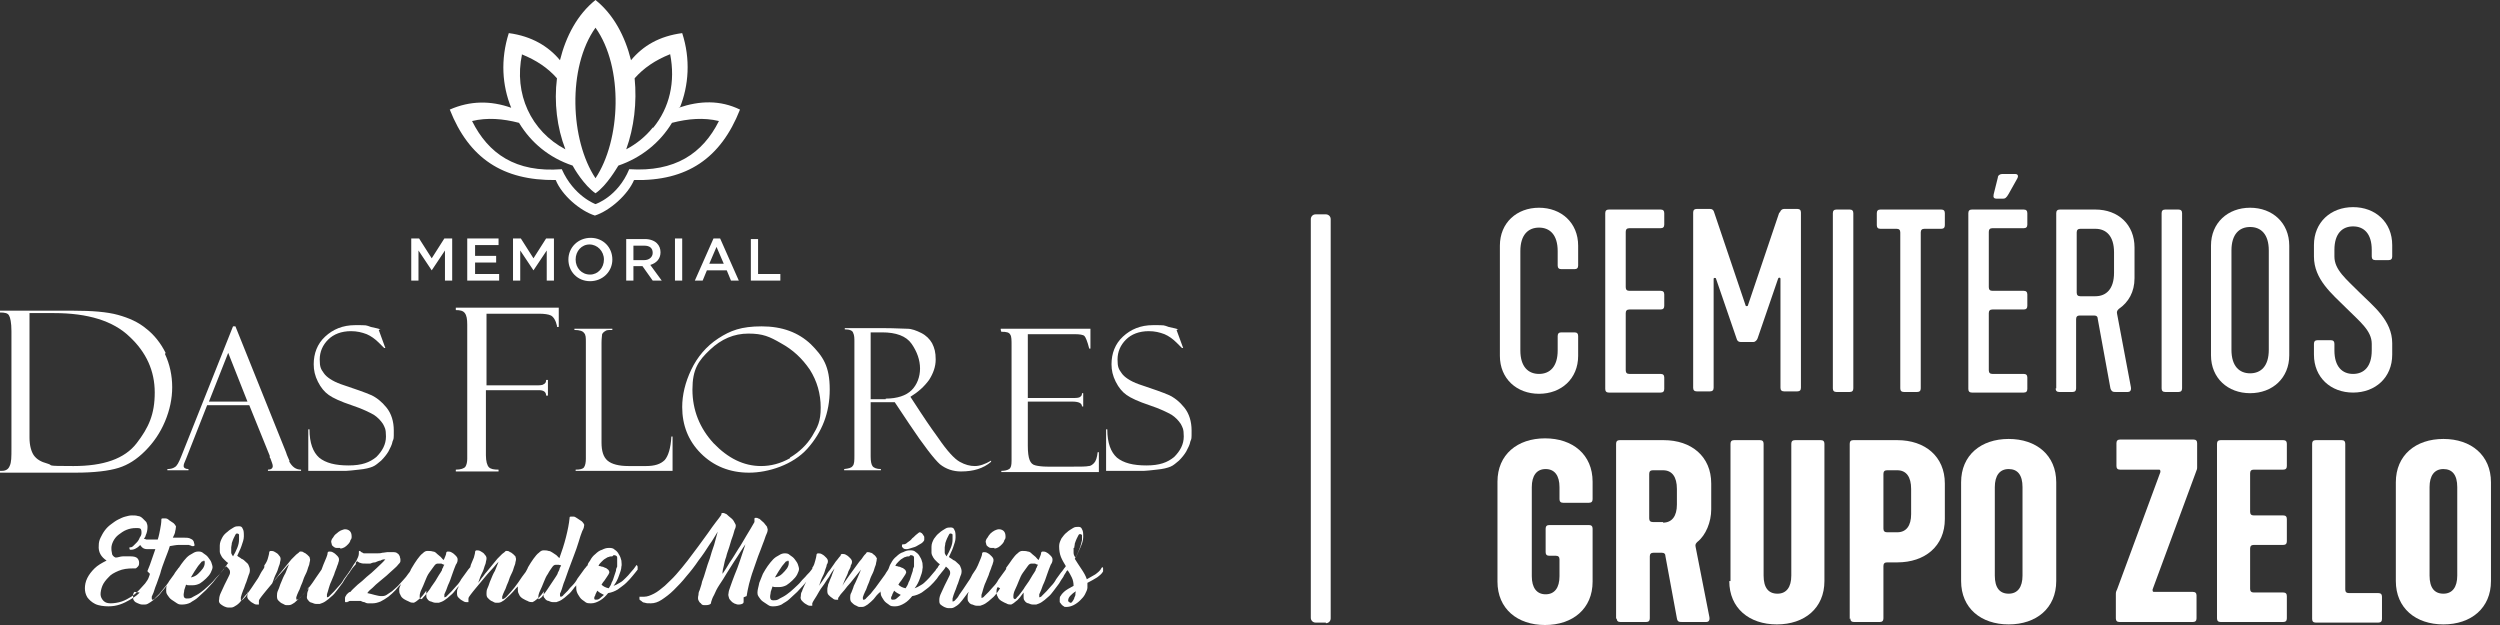 <svg xmlns="http://www.w3.org/2000/svg" width="192" height="48" viewBox="0 0 192 48" fill="none"><rect x="0" y="0" width="192" height="48" fill="#333333" stroke="none"/><path d="M101.827 47.815H101.04C100.855 47.815 100.67 47.676 100.67 47.445V16.832C100.67 16.647 100.809 16.462 101.04 16.462H101.827C102.012 16.462 102.197 16.601 102.197 16.832V47.491C102.197 47.676 102.058 47.861 101.827 47.861" fill="white"></path><path d="M115.006 44.67V36.994C115.006 34.913 116.532 33.665 118.659 33.665C120.786 33.665 122.312 34.913 122.312 36.994V38.335C122.312 38.52 122.22 38.613 122.035 38.613H120.046C119.861 38.613 119.769 38.52 119.769 38.335V37.41C119.769 36.532 119.399 36.023 118.705 36.023C118.012 36.023 117.642 36.532 117.642 37.41V44.254C117.642 45.133 118.012 45.642 118.705 45.642C119.399 45.642 119.769 45.133 119.769 44.254V42.959C119.769 42.775 119.676 42.682 119.491 42.682H118.983C118.798 42.682 118.705 42.59 118.705 42.405V40.601C118.705 40.416 118.798 40.324 118.983 40.324H122.035C122.22 40.324 122.312 40.416 122.312 40.601V44.67C122.312 46.751 120.786 48 118.659 48C116.532 48 115.006 46.751 115.006 44.67Z" fill="white"></path><path d="M124.116 47.538V34.081C124.116 33.896 124.208 33.803 124.393 33.803H127.769C129.896 33.803 131.422 35.052 131.422 37.133V39.121C131.422 40.093 131.006 41.11 130.358 41.618C130.266 41.711 130.173 41.803 130.22 41.988L131.283 47.399C131.329 47.676 131.191 47.769 131.052 47.769H129.202C128.971 47.769 128.832 47.769 128.786 47.491L127.907 42.728C127.907 42.543 127.815 42.451 127.63 42.451H126.983C126.798 42.451 126.705 42.543 126.705 42.728V47.491C126.705 47.676 126.613 47.769 126.428 47.769H124.439C124.254 47.769 124.162 47.676 124.162 47.491M127.722 40.139C128.416 40.139 128.786 39.63 128.786 38.751V37.549C128.786 36.624 128.416 36.116 127.722 36.116H126.936C126.751 36.116 126.659 36.208 126.659 36.393V39.815C126.659 40 126.751 40.093 126.936 40.093H127.722V40.139Z" fill="white"></path><path d="M132.902 44.624V34.081C132.902 33.896 132.994 33.803 133.179 33.803H135.168C135.353 33.803 135.445 33.896 135.445 34.081V44.208C135.445 45.133 135.815 45.595 136.509 45.595C137.202 45.595 137.572 45.087 137.572 44.208V34.081C137.572 33.896 137.665 33.803 137.85 33.803H139.838C140.023 33.803 140.116 33.896 140.116 34.081V44.624C140.116 46.705 138.59 47.954 136.462 47.954C134.335 47.954 132.809 46.705 132.809 44.624" fill="white"></path><path d="M142.058 47.538V34.081C142.058 33.896 142.15 33.803 142.335 33.803H145.711C147.838 33.803 149.364 35.052 149.364 37.133V39.861C149.364 41.942 147.838 43.191 145.711 43.191H144.925C144.74 43.191 144.647 43.283 144.647 43.468V47.491C144.647 47.676 144.555 47.769 144.37 47.769H142.381C142.197 47.769 142.104 47.676 142.104 47.491M145.711 40.879C146.405 40.879 146.775 40.37 146.775 39.491V37.549C146.775 36.624 146.405 36.116 145.711 36.116H144.925C144.74 36.116 144.647 36.208 144.647 36.393V40.601C144.647 40.786 144.74 40.879 144.925 40.879H145.711Z" fill="white"></path><path d="M150.613 44.624V37.041C150.613 34.959 152.139 33.711 154.266 33.711C156.393 33.711 157.919 34.959 157.919 37.041V44.624C157.919 46.705 156.393 47.954 154.266 47.954C152.139 47.954 150.613 46.705 150.613 44.624ZM155.329 44.208V37.41C155.329 36.486 154.96 36.023 154.266 36.023C153.572 36.023 153.202 36.532 153.202 37.41V44.208C153.202 45.133 153.572 45.595 154.266 45.595C154.96 45.595 155.329 45.087 155.329 44.208Z" fill="white"></path><path d="M162.497 47.538V45.688C162.497 45.503 162.497 45.457 162.59 45.272L165.919 36.254C165.919 36.162 165.919 36.069 165.827 36.069H162.821C162.636 36.069 162.543 35.977 162.543 35.792V34.035C162.543 33.85 162.636 33.757 162.821 33.757H168.462C168.647 33.757 168.74 33.85 168.74 34.035V35.838C168.74 36.023 168.74 36.023 168.647 36.254L165.318 45.272C165.318 45.364 165.318 45.457 165.41 45.457H168.416C168.601 45.457 168.694 45.549 168.694 45.734V47.491C168.694 47.676 168.601 47.769 168.416 47.769H162.775C162.59 47.769 162.497 47.676 162.497 47.491" fill="white"></path><path d="M170.266 47.538V34.081C170.266 33.896 170.358 33.803 170.543 33.803H175.353C175.538 33.803 175.63 33.896 175.63 34.081V35.792C175.63 35.977 175.538 36.069 175.353 36.069H173.087C172.902 36.069 172.809 36.162 172.809 36.347V39.306C172.809 39.491 172.902 39.584 173.087 39.584H175.353C175.538 39.584 175.63 39.676 175.63 39.861V41.572C175.63 41.757 175.538 41.85 175.353 41.85H173.087C172.902 41.85 172.809 41.942 172.809 42.127V45.225C172.809 45.41 172.902 45.503 173.087 45.503H175.353C175.538 45.503 175.63 45.595 175.63 45.78V47.491C175.63 47.676 175.538 47.769 175.353 47.769H170.543C170.358 47.769 170.266 47.676 170.266 47.491" fill="white"></path><path d="M177.572 34.081C177.572 33.896 177.665 33.803 177.85 33.803H179.838C180.023 33.803 180.116 33.896 180.116 34.081V45.272C180.116 45.457 180.208 45.549 180.393 45.549H182.659C182.844 45.549 182.936 45.642 182.936 45.827V47.538C182.936 47.722 182.844 47.815 182.659 47.815H177.85C177.665 47.815 177.572 47.722 177.572 47.538V34.081Z" fill="white"></path><path d="M184 44.624V37.041C184 34.959 185.526 33.711 187.653 33.711C189.78 33.711 191.306 34.959 191.306 37.041V44.624C191.306 46.705 189.78 47.954 187.653 47.954C185.526 47.954 184 46.705 184 44.624ZM188.717 44.208V37.41C188.717 36.486 188.347 36.023 187.653 36.023C186.96 36.023 186.59 36.532 186.59 37.41V44.208C186.59 45.133 186.96 45.595 187.653 45.595C188.347 45.595 188.717 45.087 188.717 44.208Z" fill="white"></path><path d="M115.191 27.283V18.867C115.191 17.11 116.486 15.954 118.197 15.954C119.908 15.954 121.202 17.11 121.202 18.867V20.393C121.202 20.578 121.11 20.671 120.925 20.671H119.908C119.723 20.671 119.63 20.578 119.63 20.393V19.283C119.63 18.035 119.029 17.48 118.197 17.48C117.364 17.48 116.763 18.035 116.763 19.283V26.913C116.763 28.162 117.364 28.717 118.197 28.717C119.029 28.717 119.63 28.162 119.63 26.913V25.803C119.63 25.619 119.723 25.526 119.908 25.526H120.925C121.11 25.526 121.202 25.619 121.202 25.803V27.329C121.202 29.087 119.908 30.243 118.197 30.243C116.486 30.243 115.191 29.087 115.191 27.329" fill="white"></path><path d="M123.283 29.827V16.37C123.283 16.185 123.376 16.093 123.561 16.093H127.538C127.723 16.093 127.815 16.185 127.815 16.37V17.249C127.815 17.433 127.723 17.526 127.538 17.526H125.133C124.948 17.526 124.856 17.619 124.856 17.803V22.058C124.856 22.243 124.948 22.335 125.133 22.335H127.538C127.723 22.335 127.815 22.428 127.815 22.613V23.491C127.815 23.676 127.723 23.769 127.538 23.769H125.133C124.948 23.769 124.856 23.861 124.856 24.046V28.439C124.856 28.624 124.948 28.717 125.133 28.717H127.538C127.723 28.717 127.815 28.809 127.815 28.994V29.873C127.815 30.058 127.723 30.15 127.538 30.15H123.561C123.376 30.15 123.283 30.058 123.283 29.873" fill="white"></path><path d="M136.694 16.324C136.74 16.139 136.879 16.046 137.017 16.046H138.035C138.22 16.046 138.312 16.139 138.312 16.324V29.78C138.312 29.965 138.22 30.058 138.035 30.058H137.017C136.832 30.058 136.74 29.965 136.74 29.78V21.41C136.74 21.318 136.601 21.272 136.555 21.41L134.983 25.988C134.936 26.127 134.798 26.266 134.659 26.266H133.688C133.503 26.266 133.41 26.173 133.364 25.988L131.792 21.41C131.792 21.318 131.607 21.318 131.607 21.41V29.78C131.607 29.965 131.514 30.058 131.329 30.058H130.312C130.127 30.058 130.035 29.965 130.035 29.78V16.324C130.035 16.139 130.127 16.046 130.312 16.046H131.329C131.514 16.046 131.607 16.139 131.653 16.324L134.058 23.445C134.058 23.538 134.243 23.538 134.243 23.445L136.647 16.324H136.694Z" fill="white"></path><path d="M140.763 29.827V16.37C140.763 16.185 140.855 16.093 141.04 16.093H142.058C142.243 16.093 142.335 16.185 142.335 16.37V29.827C142.335 30.012 142.243 30.104 142.058 30.104H141.04C140.855 30.104 140.763 30.012 140.763 29.827Z" fill="white"></path><path d="M145.942 29.827V17.85C145.942 17.665 145.85 17.572 145.665 17.572H144.416C144.231 17.572 144.139 17.48 144.139 17.295V16.37C144.139 16.185 144.231 16.093 144.416 16.093H149.087C149.272 16.093 149.364 16.185 149.364 16.37V17.295C149.364 17.48 149.272 17.572 149.087 17.572H147.792C147.607 17.572 147.514 17.665 147.514 17.85V29.827C147.514 30.012 147.422 30.104 147.237 30.104H146.22C146.035 30.104 145.942 30.012 145.942 29.827Z" fill="white"></path><path d="M151.168 29.827V16.37C151.168 16.185 151.26 16.093 151.445 16.093H155.422C155.607 16.093 155.699 16.185 155.699 16.37V17.249C155.699 17.433 155.607 17.526 155.422 17.526H153.017C152.832 17.526 152.74 17.619 152.74 17.803V22.058C152.74 22.243 152.832 22.335 153.017 22.335H155.422C155.607 22.335 155.699 22.428 155.699 22.613V23.491C155.699 23.676 155.607 23.769 155.422 23.769H153.017C152.832 23.769 152.74 23.861 152.74 24.046V28.439C152.74 28.624 152.832 28.717 153.017 28.717H155.422C155.607 28.717 155.699 28.809 155.699 28.994V29.873C155.699 30.058 155.607 30.15 155.422 30.15H151.445C151.26 30.15 151.168 30.058 151.168 29.873M153.11 14.936L153.433 13.642C153.433 13.457 153.618 13.364 153.757 13.364H154.775C154.959 13.364 155.052 13.503 154.913 13.734L154.266 14.89C154.081 15.214 153.988 15.26 153.803 15.26H153.341C153.156 15.26 153.064 15.168 153.11 14.983" fill="white"></path><path d="M157.919 29.827V16.37C157.919 16.185 158.012 16.093 158.196 16.093H160.925C162.682 16.093 163.931 17.249 163.931 19.006V21.364C163.931 22.428 163.468 23.214 162.728 23.723C162.636 23.815 162.543 23.907 162.59 24.093L163.653 29.734C163.699 30.012 163.561 30.104 163.422 30.104H162.497C162.312 30.104 162.173 30.104 162.081 29.827L161.11 24.509C161.11 24.324 161.017 24.231 160.832 24.231H159.723C159.538 24.231 159.445 24.324 159.445 24.509V29.827C159.445 30.012 159.353 30.104 159.168 30.104H158.15C157.965 30.104 157.873 30.012 157.873 29.827M160.925 22.751C161.757 22.751 162.358 22.197 162.358 20.948V19.376C162.358 18.127 161.757 17.572 160.925 17.572H159.769C159.584 17.572 159.491 17.665 159.491 17.85V22.474C159.491 22.659 159.584 22.751 159.769 22.751H160.925Z" fill="white"></path><path d="M166.012 29.827V16.37C166.012 16.185 166.104 16.093 166.289 16.093H167.306C167.491 16.093 167.584 16.185 167.584 16.37V29.827C167.584 30.012 167.491 30.104 167.306 30.104H166.289C166.104 30.104 166.012 30.012 166.012 29.827Z" fill="white"></path><path d="M169.804 27.283V18.867C169.804 17.11 171.098 15.954 172.809 15.954C174.52 15.954 175.815 17.11 175.815 18.867V27.283C175.815 29.041 174.52 30.197 172.809 30.197C171.098 30.197 169.804 29.041 169.804 27.283ZM174.243 26.867V19.237C174.243 17.988 173.642 17.433 172.809 17.433C171.977 17.433 171.376 17.988 171.376 19.237V26.867C171.376 28.116 171.977 28.671 172.809 28.671C173.642 28.671 174.243 28.116 174.243 26.867Z" fill="white"></path><path d="M177.711 27.283V26.405C177.711 26.22 177.803 26.127 177.988 26.127H179.006C179.191 26.127 179.283 26.22 179.283 26.405V26.913C179.283 28.162 179.884 28.717 180.717 28.717C181.549 28.717 182.15 28.162 182.15 26.913V26.405C182.15 25.387 181.225 24.694 180.162 23.63C179.098 22.567 177.711 21.457 177.711 19.699V18.821C177.711 17.064 179.006 15.908 180.717 15.908C182.428 15.908 183.722 17.064 183.722 18.821V19.699C183.722 19.884 183.63 19.977 183.445 19.977H182.428C182.243 19.977 182.15 19.884 182.15 19.699V19.191C182.15 17.942 181.549 17.387 180.717 17.387C179.884 17.387 179.283 17.942 179.283 19.191V19.699C179.283 20.717 180.162 21.41 181.225 22.474C182.243 23.491 183.722 24.601 183.722 26.358V27.237C183.722 28.994 182.428 30.15 180.717 30.15C179.006 30.15 177.711 28.994 177.711 27.237" fill="white"></path><path fill-rule="evenodd" clip-rule="evenodd" d="M57.665 21.549H59.931V21.041H58.22V18.358H57.665V21.595V21.549ZM54.474 20.254L55.029 18.959L55.584 20.254H54.474ZM53.364 21.549H53.965L54.289 20.763H55.815L56.139 21.549H56.74L55.306 18.312H54.798L53.364 21.549ZM51.838 21.549H52.393V18.312H51.838V21.549ZM48.647 18.867H49.48C49.896 18.867 50.127 19.052 50.127 19.422C50.127 19.746 49.85 19.977 49.48 19.977H48.647V18.867ZM48.093 21.549H48.647V20.439H49.341L50.127 21.549H50.821L49.942 20.347C50.405 20.208 50.728 19.884 50.728 19.376C50.728 19.098 50.636 18.867 50.451 18.682C50.266 18.497 49.942 18.358 49.526 18.358H48.093V21.595V21.549ZM45.318 21.087C44.67 21.087 44.208 20.578 44.208 19.931C44.208 19.283 44.67 18.775 45.272 18.775C45.873 18.775 46.382 19.283 46.382 19.931C46.382 20.578 45.919 21.087 45.318 21.087ZM45.318 21.595C46.289 21.595 47.029 20.855 47.029 19.931C47.029 19.006 46.335 18.266 45.364 18.266C44.393 18.266 43.653 19.006 43.653 19.931C43.653 20.855 44.347 21.595 45.318 21.595ZM39.399 21.549H39.954V19.237L40.971 20.763L41.989 19.237V21.549H42.543V18.312H41.942L40.971 19.838L40 18.312H39.399V21.549ZM38.335 21.549V21.041H36.486V20.162H38.104V19.653H36.486V18.821H38.289V18.312H35.884V21.549H38.335ZM31.584 21.549H32.139V19.237L33.156 20.763L34.173 19.237V21.549H34.728V18.312H34.127L33.156 19.838L32.185 18.312H31.584V21.549Z" fill="white"></path><path fill-rule="evenodd" clip-rule="evenodd" d="M17.757 42.081C17.757 42.22 17.757 42.358 17.757 42.451C17.757 42.543 17.85 42.636 17.896 42.728C18.035 42.497 18.127 42.312 18.22 42.081C18.312 41.85 18.358 41.665 18.358 41.434C18.358 41.249 18.358 41.156 18.358 41.064C18.358 41.017 18.266 40.971 18.22 40.971C18.174 40.971 18.127 40.971 18.081 41.064C18.035 41.156 17.988 41.249 17.942 41.341C17.896 41.434 17.85 41.572 17.803 41.711C17.803 41.85 17.757 41.942 17.757 42.035M15.63 43.098C15.584 43.098 15.491 43.098 15.445 43.191C15.353 43.283 15.306 43.376 15.214 43.468C15.121 43.607 15.029 43.746 14.937 43.884C14.844 44.023 14.752 44.208 14.659 44.347C14.89 44.301 15.075 44.208 15.214 44.069C15.353 43.931 15.491 43.792 15.584 43.653C15.676 43.514 15.723 43.376 15.723 43.237C15.723 43.098 15.723 43.052 15.63 43.052V43.098ZM60.486 43.098C60.439 43.098 60.347 43.098 60.301 43.191C60.208 43.283 60.162 43.376 60.069 43.468C59.977 43.607 59.884 43.746 59.792 43.884C59.7 44.023 59.607 44.208 59.514 44.347C59.746 44.301 59.931 44.208 60.069 44.069C60.208 43.931 60.347 43.792 60.439 43.653C60.532 43.514 60.578 43.376 60.578 43.237C60.578 43.098 60.578 43.052 60.486 43.052V43.098ZM57.11 45.873C57.11 45.919 57.11 45.965 57.11 46.058C57.11 46.15 57.11 46.197 57.11 46.197C57.11 46.243 57.11 46.289 57.064 46.335C57.017 46.382 56.879 46.428 56.74 46.428C56.601 46.428 56.601 46.428 56.509 46.382C56.416 46.382 56.324 46.289 56.231 46.243C56.139 46.15 56.046 46.058 56 45.965C55.954 45.827 55.908 45.688 55.954 45.549C55.954 45.457 56 45.272 56.093 45.041C56.185 44.809 56.278 44.486 56.416 44.162C56.555 43.838 56.694 43.468 56.832 43.052C56.971 42.636 57.11 42.22 57.249 41.803C57.156 41.942 57.017 42.127 56.879 42.358C56.74 42.59 56.555 42.867 56.37 43.145C56.185 43.422 56 43.746 55.815 44.023C55.63 44.347 55.445 44.624 55.26 44.902C55.075 45.179 54.937 45.457 54.844 45.688C54.705 45.919 54.659 46.104 54.613 46.243C54.613 46.289 54.613 46.335 54.566 46.382C54.52 46.428 54.382 46.474 54.243 46.474C54.104 46.474 54.15 46.474 54.058 46.474C53.965 46.474 53.873 46.428 53.827 46.335C53.734 46.289 53.688 46.197 53.642 46.104C53.595 46.012 53.595 45.873 53.642 45.688C53.642 45.595 53.642 45.503 53.734 45.318C53.78 45.133 53.873 44.948 53.919 44.67C54.012 44.439 54.104 44.162 54.197 43.838C54.289 43.514 54.382 43.237 54.52 42.867C54.613 42.543 54.705 42.22 54.844 41.85C54.937 41.526 55.029 41.156 55.121 40.832C54.937 41.11 54.752 41.48 54.474 41.85C54.243 42.22 53.965 42.636 53.642 43.052C53.364 43.468 53.041 43.884 52.717 44.254C52.393 44.67 52.069 44.994 51.746 45.318C51.422 45.642 51.098 45.873 50.821 46.058C50.543 46.243 50.266 46.335 49.989 46.335C49.711 46.335 49.665 46.335 49.526 46.289C49.387 46.289 49.295 46.197 49.249 46.15C49.156 46.104 49.11 46.058 49.11 46.012C49.11 45.965 49.11 45.919 49.11 45.873V45.827C49.11 45.827 49.156 45.827 49.202 45.827C49.202 45.827 49.295 45.827 49.341 45.827C49.341 45.827 49.434 45.827 49.48 45.827C49.711 45.827 49.942 45.734 50.22 45.595C50.497 45.457 50.775 45.225 51.052 44.994C51.33 44.717 51.653 44.439 51.931 44.116C52.208 43.792 52.532 43.422 52.809 43.052C53.087 42.682 53.364 42.312 53.642 41.942C53.919 41.572 54.15 41.249 54.382 40.925C54.613 40.601 54.798 40.324 54.983 40.093C55.168 39.861 55.306 39.676 55.399 39.538V39.491C55.399 39.399 55.445 39.399 55.538 39.399C55.584 39.399 55.63 39.399 55.676 39.445C55.769 39.445 55.861 39.538 55.954 39.63C56.046 39.722 56.139 39.769 56.231 39.861C56.324 39.954 56.37 40.046 56.416 40.139C56.462 40.231 56.509 40.278 56.509 40.37C56.509 40.416 56.509 40.509 56.416 40.694C56.37 40.832 56.324 41.064 56.231 41.295C56.139 41.526 56.093 41.757 56 42.035C55.908 42.312 55.815 42.543 55.769 42.775C55.676 43.006 55.63 43.237 55.584 43.468C55.538 43.653 55.491 43.838 55.491 43.931C55.491 43.931 55.491 44.023 55.491 44.069C55.676 43.792 55.861 43.514 56.046 43.191C56.278 42.867 56.462 42.543 56.694 42.173C56.925 41.85 57.11 41.48 57.341 41.11C57.572 40.74 57.757 40.416 57.942 40.093C57.942 40.093 57.942 40 57.942 39.954V39.861C57.942 39.815 57.942 39.769 58.035 39.769C58.127 39.769 58.173 39.769 58.22 39.815C58.312 39.815 58.405 39.907 58.497 40C58.59 40.093 58.682 40.139 58.728 40.231C58.821 40.324 58.867 40.416 58.913 40.462C58.913 40.555 58.96 40.601 58.96 40.647C58.96 40.694 58.96 40.832 58.867 41.017C58.775 41.202 58.728 41.434 58.59 41.757C58.497 42.035 58.358 42.358 58.22 42.728C58.081 43.098 57.989 43.422 57.85 43.792C57.711 44.162 57.618 44.532 57.526 44.855C57.434 45.225 57.387 45.503 57.341 45.78L57.11 45.873ZM47.029 42.728C46.937 42.728 46.844 42.728 46.752 42.775C46.659 42.775 46.566 42.867 46.474 42.913C46.382 42.959 46.289 43.052 46.197 43.145C46.104 43.237 46.012 43.33 45.965 43.468C46.012 43.468 46.104 43.468 46.197 43.514C46.289 43.514 46.382 43.561 46.474 43.607C46.566 43.607 46.613 43.699 46.705 43.746C46.752 43.792 46.798 43.884 46.798 43.931C46.798 43.931 46.798 44.023 46.752 44.069C46.752 44.116 46.659 44.208 46.613 44.301C46.566 44.393 46.474 44.486 46.428 44.578C46.335 44.67 46.289 44.763 46.197 44.902C46.335 45.041 46.52 45.133 46.752 45.179C46.844 45.041 46.937 44.902 46.983 44.717C47.075 44.578 47.121 44.393 47.168 44.254C47.214 44.116 47.26 43.977 47.306 43.838C47.306 43.699 47.353 43.607 47.399 43.514C47.399 43.191 47.399 42.959 47.399 42.821C47.399 42.682 47.26 42.636 47.121 42.636L47.029 42.728ZM45.734 46.058C45.827 46.058 45.965 46.058 46.058 45.965C46.15 45.873 46.289 45.78 46.382 45.688C46.197 45.595 46.012 45.503 45.873 45.364C45.827 45.457 45.78 45.549 45.734 45.642C45.734 45.734 45.642 45.827 45.642 45.873C45.642 45.919 45.642 46.012 45.642 46.012C45.642 46.012 45.688 46.058 45.78 46.058H45.734ZM41.341 46.012C41.341 46.012 41.434 46.012 41.526 45.919C41.618 45.873 41.665 45.78 41.757 45.642C41.85 45.549 41.942 45.41 42.035 45.272C42.127 45.133 42.22 44.994 42.312 44.855C42.405 44.717 42.497 44.578 42.59 44.439C42.682 44.301 42.775 44.162 42.821 44.069C42.821 43.977 42.913 43.884 42.96 43.746C42.96 43.653 43.052 43.514 43.098 43.422C43.052 43.422 42.96 43.376 42.913 43.376C42.821 43.376 42.775 43.376 42.682 43.376C42.59 43.376 42.497 43.422 42.405 43.561C42.312 43.699 42.173 43.884 42.081 44.069C41.942 44.254 41.85 44.486 41.757 44.717C41.665 44.948 41.572 45.179 41.48 45.364C41.387 45.549 41.341 45.734 41.341 45.873C41.341 46.012 41.341 46.058 41.387 46.058L41.341 46.012ZM32.324 46.012C32.37 46.012 32.416 46.012 32.509 45.873C32.601 45.78 32.694 45.688 32.786 45.549C32.879 45.41 33.017 45.272 33.11 45.087C33.202 44.948 33.341 44.763 33.434 44.624C33.526 44.486 33.618 44.301 33.711 44.162C33.803 44.023 33.896 43.884 33.942 43.792C33.942 43.699 33.989 43.653 34.035 43.561C34.035 43.514 34.081 43.422 34.127 43.376C34.081 43.376 33.989 43.33 33.896 43.283C33.803 43.283 33.711 43.283 33.618 43.283C33.526 43.283 33.434 43.33 33.341 43.468C33.249 43.607 33.11 43.792 32.971 43.977C32.832 44.162 32.74 44.393 32.647 44.624C32.555 44.855 32.462 45.087 32.37 45.272C32.278 45.457 32.231 45.642 32.231 45.78C32.231 45.919 32.231 45.965 32.278 45.965L32.324 46.012ZM82.451 42.081C82.451 42.22 82.451 42.312 82.451 42.451C82.451 42.59 82.497 42.682 82.59 42.821C82.728 42.59 82.821 42.358 82.913 42.127C83.006 41.896 83.052 41.665 83.098 41.48C83.098 41.295 83.098 41.202 83.098 41.11C83.098 41.064 83.006 41.017 82.96 41.017C82.913 41.017 82.867 41.017 82.821 41.11C82.775 41.202 82.728 41.295 82.682 41.387C82.636 41.48 82.59 41.618 82.543 41.757C82.543 41.896 82.497 41.988 82.497 42.081H82.451ZM82.174 46.289C82.266 46.289 82.312 46.289 82.358 46.197C82.405 46.15 82.451 46.058 82.497 45.965C82.497 45.873 82.59 45.78 82.59 45.688C82.59 45.595 82.59 45.503 82.636 45.41C82.451 45.503 82.312 45.642 82.22 45.734C82.127 45.827 82.035 45.965 82.035 46.104V46.197C82.035 46.197 82.035 46.197 82.081 46.197L82.174 46.289ZM76.393 42.081C76.301 42.081 76.208 42.081 76.116 42.081C76.023 42.081 75.931 42.035 75.884 41.988C75.838 41.942 75.746 41.896 75.746 41.803C75.746 41.757 75.7 41.665 75.7 41.618C75.7 41.526 75.746 41.387 75.838 41.295C75.884 41.202 75.977 41.064 76.069 40.971C76.162 40.879 76.301 40.786 76.393 40.74C76.486 40.694 76.624 40.647 76.717 40.647C76.856 40.647 76.994 40.694 77.087 40.786C77.179 40.879 77.225 41.017 77.225 41.202C77.225 41.295 77.225 41.387 77.133 41.48C77.133 41.572 77.04 41.711 76.948 41.803C76.856 41.896 76.763 41.988 76.671 42.035C76.578 42.081 76.486 42.127 76.347 42.127L76.393 42.081ZM72.555 42.081C72.555 42.22 72.555 42.358 72.555 42.451C72.555 42.543 72.647 42.636 72.694 42.728C72.832 42.497 72.925 42.312 73.017 42.081C73.11 41.85 73.156 41.665 73.156 41.434C73.156 41.249 73.156 41.156 73.156 41.064C73.156 41.017 73.064 40.971 73.017 40.971C72.971 40.971 72.925 40.971 72.879 41.064C72.832 41.156 72.786 41.249 72.74 41.341C72.694 41.434 72.647 41.572 72.601 41.711C72.601 41.85 72.555 41.942 72.555 42.035V42.081ZM69.364 41.803C69.457 41.803 69.549 41.803 69.688 41.665C69.827 41.572 69.965 41.48 70.058 41.341C70.197 41.249 70.289 41.11 70.428 41.017C70.52 40.925 70.613 40.879 70.613 40.879C70.613 40.879 70.705 40.879 70.751 40.925C70.798 40.925 70.844 41.017 70.89 41.064C70.89 41.11 70.983 41.156 70.983 41.249C70.983 41.295 70.983 41.341 70.983 41.434C70.983 41.526 70.936 41.572 70.844 41.665C70.751 41.757 70.613 41.803 70.474 41.896C70.335 41.988 70.197 42.035 70.012 42.081C69.873 42.127 69.734 42.173 69.642 42.173C69.549 42.173 69.457 42.173 69.41 42.127C69.364 42.127 69.318 42.035 69.272 41.988C69.272 41.988 69.272 41.896 69.272 41.85C69.272 41.85 69.272 41.803 69.364 41.803ZM68.532 46.058C68.624 46.058 68.763 46.058 68.856 45.965C68.948 45.873 69.087 45.78 69.179 45.688C68.994 45.595 68.809 45.503 68.671 45.364C68.624 45.457 68.578 45.549 68.532 45.642C68.532 45.734 68.439 45.827 68.439 45.873C68.439 45.919 68.439 46.012 68.439 46.012C68.439 46.012 68.486 46.058 68.578 46.058H68.532ZM69.827 42.728C69.734 42.728 69.642 42.728 69.549 42.775C69.457 42.775 69.364 42.867 69.272 42.913C69.179 42.959 69.087 43.052 68.994 43.145C68.902 43.237 68.809 43.33 68.763 43.468C68.809 43.468 68.902 43.468 68.994 43.514C69.087 43.514 69.179 43.561 69.272 43.607C69.364 43.607 69.41 43.699 69.503 43.746C69.549 43.792 69.595 43.884 69.595 43.931C69.595 43.931 69.595 44.023 69.549 44.069C69.549 44.116 69.457 44.208 69.41 44.301C69.364 44.393 69.272 44.486 69.225 44.578C69.133 44.67 69.087 44.763 68.994 44.902C69.133 45.041 69.318 45.133 69.549 45.179C69.642 45.041 69.734 44.902 69.78 44.717C69.873 44.578 69.919 44.393 69.965 44.254C70.012 44.116 70.058 43.977 70.104 43.838C70.104 43.699 70.15 43.607 70.197 43.514C70.197 43.191 70.197 42.959 70.197 42.821C70.197 42.682 70.058 42.636 69.919 42.636L69.827 42.728ZM10.728 45.503C10.728 45.503 10.682 45.549 10.636 45.595C10.451 45.78 10.22 45.919 9.988 46.058C9.757 46.197 9.48 46.335 9.202 46.428C8.925 46.52 8.647 46.566 8.324 46.566C8 46.566 7.584 46.52 7.306 46.382C7.029 46.243 6.844 46.058 6.705 45.873C6.567 45.642 6.52 45.41 6.52 45.179C6.52 44.948 6.567 44.67 6.705 44.393C6.844 44.116 7.029 43.884 7.26 43.653C7.491 43.422 7.815 43.237 8.185 43.052C7.769 42.775 7.538 42.405 7.584 41.896C7.584 41.665 7.63 41.48 7.723 41.295C7.815 41.11 7.908 40.925 8.046 40.74C8.185 40.555 8.324 40.416 8.509 40.278C8.694 40.139 8.879 40 9.064 39.907C9.249 39.815 9.434 39.722 9.619 39.676C9.804 39.63 9.942 39.584 10.127 39.584C10.312 39.584 10.451 39.584 10.59 39.63C10.728 39.63 10.867 39.722 10.96 39.815C11.052 39.907 11.145 40 11.237 40.093C11.283 40.185 11.329 40.324 11.329 40.462C11.329 40.694 11.283 40.925 11.191 41.11C11.191 41.202 11.098 41.295 11.052 41.387C11.098 41.387 11.145 41.387 11.237 41.434C11.329 41.434 11.468 41.434 11.607 41.434C11.746 41.434 11.792 41.434 11.884 41.434C11.977 41.434 12.069 41.434 12.116 41.434C12.208 41.156 12.254 40.879 12.301 40.647C12.347 40.416 12.393 40.139 12.393 39.907C12.393 39.861 12.393 39.815 12.486 39.815C12.532 39.815 12.624 39.815 12.717 39.815C12.809 39.815 12.902 39.861 12.994 39.954C13.087 40 13.179 40.093 13.272 40.139C13.364 40.185 13.41 40.278 13.457 40.324C13.503 40.416 13.549 40.462 13.503 40.509C13.503 40.509 13.503 40.647 13.457 40.786C13.457 40.925 13.364 41.11 13.272 41.295C13.41 41.295 13.549 41.295 13.688 41.295C13.827 41.295 13.965 41.295 14.15 41.295C14.335 41.295 14.52 41.295 14.659 41.387C14.798 41.434 14.844 41.526 14.89 41.618C14.89 41.711 14.937 41.757 14.937 41.85C14.937 41.896 14.937 41.942 14.844 41.942C14.752 41.942 14.798 41.942 14.752 41.942C14.752 41.942 14.705 41.942 14.659 41.896C14.659 41.896 14.566 41.896 14.52 41.85C14.474 41.85 14.335 41.85 14.197 41.85C14.058 41.85 13.965 41.85 13.734 41.85C13.549 41.85 13.318 41.896 13.04 41.942C12.948 42.266 12.809 42.59 12.671 42.959C12.532 43.33 12.393 43.699 12.301 44.069C12.162 44.439 12.069 44.763 11.931 45.087C11.838 45.41 11.746 45.642 11.653 45.827C11.653 45.965 11.653 46.058 11.7 46.058C11.746 46.058 11.838 46.058 11.931 45.919C12.023 45.827 12.116 45.734 12.254 45.595C12.347 45.457 12.486 45.318 12.624 45.133C12.763 44.948 12.902 44.809 12.994 44.624C13.133 44.439 13.226 44.301 13.364 44.116C13.457 43.931 13.595 43.792 13.688 43.653C13.688 43.653 13.688 43.607 13.734 43.607C13.78 43.514 13.873 43.422 13.919 43.33C14.058 43.145 14.197 42.959 14.335 42.821C14.474 42.682 14.613 42.59 14.798 42.497C14.937 42.405 15.075 42.358 15.214 42.358C15.353 42.358 15.491 42.358 15.63 42.497C15.769 42.59 15.908 42.682 16 42.821C16.093 42.959 16.185 43.052 16.231 43.191C16.277 43.33 16.324 43.468 16.324 43.561C16.324 43.653 16.277 43.792 16.185 43.977C16.093 44.162 15.954 44.301 15.815 44.439C15.676 44.578 15.491 44.717 15.353 44.809C15.168 44.902 14.983 44.948 14.798 44.948C14.613 44.948 14.613 44.948 14.52 44.948C14.428 44.948 14.382 44.948 14.289 44.902C14.243 45.041 14.197 45.179 14.15 45.318C14.15 45.457 14.104 45.549 14.104 45.642C14.104 45.734 14.104 45.827 14.15 45.873C14.15 45.919 14.243 45.965 14.335 45.965C14.52 45.965 14.659 45.965 14.844 45.827C15.029 45.734 15.214 45.642 15.399 45.503C15.584 45.364 15.769 45.225 15.954 45.041C16.139 44.855 16.324 44.717 16.462 44.532C16.601 44.347 16.786 44.208 16.925 44.023L17.202 43.699C17.202 43.653 17.295 43.561 17.341 43.514C17.387 43.422 17.434 43.33 17.526 43.237C17.434 43.191 17.341 43.098 17.249 43.006C17.156 42.913 17.064 42.821 17.017 42.728C16.971 42.636 16.879 42.497 16.879 42.358C16.879 42.22 16.879 42.081 16.879 41.896C16.879 41.665 16.971 41.48 17.064 41.295C17.156 41.11 17.295 40.971 17.48 40.832C17.619 40.694 17.803 40.601 17.942 40.509C18.081 40.416 18.22 40.416 18.358 40.416C18.497 40.416 18.59 40.462 18.636 40.601C18.728 40.74 18.728 40.925 18.728 41.202C18.728 41.434 18.636 41.665 18.543 41.942C18.451 42.22 18.312 42.451 18.22 42.682C18.312 42.775 18.451 42.821 18.543 42.913C18.682 42.959 18.775 43.052 18.867 43.145C18.96 43.237 19.052 43.283 19.098 43.422C19.145 43.514 19.191 43.653 19.191 43.792C19.191 43.838 19.191 43.977 19.098 44.162C19.052 44.347 18.96 44.532 18.913 44.717C18.821 44.902 18.775 45.133 18.682 45.318C18.59 45.549 18.543 45.688 18.497 45.873C18.497 46.012 18.497 46.104 18.497 46.104C18.497 46.104 18.636 46.104 18.728 45.965C18.821 45.873 18.913 45.78 19.006 45.595C19.098 45.457 19.237 45.272 19.329 45.133C19.468 44.948 19.561 44.763 19.7 44.578C19.838 44.393 19.931 44.208 20.023 44.023C20.116 43.838 20.254 43.699 20.301 43.561V43.422C20.439 43.237 20.532 43.052 20.578 42.867C20.624 42.682 20.671 42.543 20.671 42.451C20.671 42.358 20.717 42.312 20.809 42.312C20.902 42.312 20.994 42.312 21.133 42.405C21.226 42.451 21.364 42.543 21.41 42.636C21.503 42.728 21.549 42.821 21.549 42.913C21.549 42.959 21.549 43.052 21.503 43.191C21.503 43.33 21.41 43.468 21.364 43.653C21.318 43.838 21.226 44.023 21.133 44.208C21.041 44.393 20.994 44.624 20.902 44.809C20.994 44.717 21.087 44.578 21.179 44.439C21.318 44.301 21.41 44.116 21.549 43.977C21.688 43.792 21.827 43.653 21.965 43.468C22.104 43.283 22.243 43.145 22.381 42.959C22.52 42.821 22.659 42.682 22.752 42.59C22.89 42.497 22.983 42.405 23.029 42.358C23.029 42.358 23.029 42.358 23.075 42.358H23.121C23.168 42.358 23.26 42.358 23.353 42.451C23.445 42.451 23.491 42.543 23.584 42.59C23.63 42.636 23.723 42.728 23.769 42.775C23.769 42.821 23.815 42.913 23.815 42.959C23.815 43.006 23.815 43.098 23.769 43.237C23.769 43.376 23.676 43.514 23.63 43.699C23.584 43.884 23.491 44.069 23.399 44.254C23.306 44.439 23.26 44.67 23.168 44.855C23.075 45.041 23.029 45.272 22.936 45.41C22.844 45.595 22.798 45.734 22.752 45.873C22.752 46.012 22.752 46.058 22.798 46.058C22.844 46.058 23.029 45.965 23.168 45.78C23.353 45.595 23.491 45.41 23.723 45.133C23.908 44.902 24.093 44.624 24.277 44.347L24.694 43.746C24.74 43.607 24.786 43.514 24.832 43.376C24.925 43.191 24.971 43.006 25.064 42.821C25.11 42.682 25.156 42.59 25.156 42.497C25.156 42.405 25.202 42.358 25.295 42.358C25.387 42.358 25.48 42.358 25.619 42.451C25.711 42.497 25.803 42.59 25.896 42.682C25.988 42.775 26.035 42.867 26.035 42.959C26.035 43.006 26.035 43.098 25.988 43.191C25.988 43.283 25.896 43.422 25.85 43.607C25.803 43.746 25.711 43.931 25.665 44.116C25.572 44.301 25.526 44.486 25.434 44.67C25.341 44.855 25.295 45.041 25.249 45.179C25.202 45.364 25.156 45.503 25.11 45.642C25.11 45.78 25.11 45.873 25.11 45.873C25.11 45.873 25.249 45.873 25.341 45.734C25.434 45.642 25.526 45.549 25.665 45.41C25.803 45.272 25.896 45.133 26.035 44.994C26.174 44.855 26.312 44.67 26.405 44.486C26.543 44.301 26.636 44.162 26.775 43.977C26.821 43.884 26.867 43.838 26.913 43.792C26.913 43.792 26.913 43.746 26.96 43.699C27.098 43.468 27.237 43.237 27.376 43.052C27.468 42.867 27.561 42.682 27.561 42.497C27.561 42.451 27.561 42.358 27.561 42.358C27.561 42.358 27.561 42.312 27.607 42.312C27.653 42.312 27.607 42.312 27.653 42.312C27.653 42.312 27.7 42.358 27.746 42.405C27.792 42.405 27.838 42.451 27.931 42.497C28.023 42.497 28.116 42.497 28.208 42.497C28.486 42.497 28.717 42.497 28.902 42.497C29.087 42.497 29.226 42.497 29.364 42.451C29.503 42.451 29.642 42.405 29.734 42.405C29.873 42.405 30.012 42.405 30.15 42.405C30.289 42.405 30.428 42.405 30.52 42.497C30.613 42.543 30.659 42.636 30.705 42.728C30.705 42.821 30.752 42.867 30.752 42.959C30.752 43.052 30.752 43.098 30.752 43.098C30.752 43.191 30.659 43.283 30.567 43.376C30.474 43.514 30.335 43.607 30.197 43.746C30.058 43.884 29.873 44.023 29.688 44.208C29.503 44.347 29.318 44.532 29.133 44.67C28.948 44.809 28.763 44.994 28.624 45.133C28.439 45.272 28.301 45.41 28.208 45.549C28.393 45.595 28.624 45.642 28.763 45.688C28.948 45.734 29.133 45.78 29.272 45.78C29.41 45.78 29.549 45.78 29.688 45.688C29.827 45.595 29.965 45.503 30.104 45.41C30.243 45.272 30.381 45.179 30.567 44.994C30.705 44.855 30.844 44.67 30.983 44.532C31.121 44.393 31.26 44.208 31.353 44.069C31.445 43.977 31.491 43.884 31.538 43.792C31.538 43.746 31.584 43.699 31.63 43.607C31.769 43.376 31.908 43.145 32.046 42.959C32.185 42.775 32.324 42.59 32.462 42.497C32.601 42.358 32.694 42.312 32.832 42.312C32.971 42.312 33.11 42.312 33.249 42.358C33.387 42.358 33.48 42.451 33.572 42.543C33.665 42.636 33.757 42.682 33.85 42.775C33.942 42.867 33.989 42.959 34.081 43.006C34.173 42.775 34.266 42.59 34.266 42.497C34.266 42.405 34.312 42.358 34.405 42.358C34.497 42.358 34.59 42.358 34.728 42.451C34.821 42.497 34.913 42.59 35.006 42.682C35.098 42.775 35.145 42.867 35.145 42.959C35.145 43.052 35.145 43.191 35.006 43.376C34.913 43.607 34.821 43.838 34.728 44.116C34.636 44.393 34.543 44.67 34.405 44.948C34.312 45.225 34.22 45.457 34.127 45.642C34.127 45.78 34.127 45.873 34.127 45.873C34.127 45.873 34.266 45.873 34.358 45.734C34.451 45.642 34.543 45.549 34.682 45.41C34.821 45.272 34.913 45.133 35.052 44.994C35.191 44.855 35.33 44.67 35.422 44.486C35.561 44.301 35.653 44.162 35.792 43.977C35.884 43.838 36.023 43.653 36.116 43.561L36.162 43.376C36.254 43.191 36.301 43.006 36.393 42.821C36.439 42.636 36.486 42.497 36.486 42.405C36.486 42.312 36.532 42.266 36.624 42.266C36.717 42.266 36.809 42.266 36.948 42.358C37.041 42.405 37.179 42.497 37.225 42.59C37.318 42.682 37.364 42.775 37.364 42.867C37.364 42.913 37.364 43.006 37.318 43.145C37.318 43.283 37.225 43.422 37.179 43.607C37.133 43.792 37.041 43.977 36.948 44.162C36.855 44.347 36.809 44.578 36.717 44.763C36.809 44.67 36.902 44.532 36.994 44.393C37.133 44.254 37.225 44.069 37.364 43.931C37.503 43.746 37.642 43.607 37.78 43.422C37.919 43.237 38.058 43.098 38.197 42.913C38.335 42.775 38.474 42.636 38.566 42.543C38.705 42.451 38.798 42.358 38.844 42.312C38.844 42.312 38.844 42.312 38.89 42.312H38.937C38.983 42.312 39.075 42.312 39.168 42.405C39.26 42.405 39.306 42.497 39.399 42.543C39.445 42.59 39.538 42.682 39.584 42.728C39.584 42.775 39.63 42.867 39.63 42.913C39.63 42.959 39.63 43.052 39.584 43.191C39.584 43.33 39.491 43.468 39.445 43.653C39.399 43.838 39.306 44.023 39.214 44.208C39.121 44.393 39.075 44.624 38.983 44.809C38.89 44.994 38.844 45.225 38.752 45.364C38.659 45.549 38.613 45.688 38.566 45.827C38.566 45.965 38.566 46.012 38.613 46.012C38.659 46.012 38.844 45.919 38.983 45.734C39.168 45.549 39.306 45.364 39.538 45.087C39.723 44.855 39.908 44.578 40.093 44.301L40.37 43.931C40.416 43.838 40.509 43.699 40.555 43.561C40.694 43.33 40.832 43.098 40.971 42.913C41.11 42.728 41.249 42.543 41.387 42.451C41.526 42.312 41.618 42.266 41.757 42.266C41.896 42.266 41.989 42.266 42.127 42.312C42.266 42.312 42.358 42.405 42.451 42.451C42.543 42.497 42.636 42.59 42.728 42.636C42.821 42.728 42.867 42.775 42.96 42.867C43.145 42.358 43.33 41.803 43.468 41.249C43.607 40.694 43.7 40.231 43.746 39.769C43.746 39.722 43.746 39.676 43.838 39.676C43.884 39.676 43.977 39.676 44.069 39.676C44.162 39.676 44.254 39.769 44.347 39.815C44.439 39.861 44.532 39.954 44.624 40C44.717 40.046 44.763 40.139 44.809 40.185C44.855 40.278 44.902 40.324 44.855 40.37C44.855 40.416 44.855 40.555 44.717 40.786C44.624 41.017 44.532 41.295 44.439 41.618C44.347 41.942 44.208 42.312 44.069 42.682C43.931 43.052 43.792 43.422 43.653 43.792C43.514 44.162 43.422 44.486 43.283 44.809C43.191 45.133 43.098 45.41 43.006 45.595C43.006 45.734 43.006 45.827 43.052 45.827C43.098 45.827 43.191 45.827 43.283 45.688C43.376 45.595 43.468 45.503 43.607 45.364C43.7 45.225 43.838 45.087 43.977 44.948C44.116 44.809 44.254 44.624 44.347 44.439C44.486 44.254 44.578 44.116 44.717 43.931C44.809 43.792 44.948 43.607 45.041 43.514C45.041 43.468 45.133 43.422 45.133 43.422C45.133 43.283 45.225 43.191 45.318 43.052C45.41 42.867 45.549 42.682 45.734 42.543C45.873 42.405 46.058 42.266 46.243 42.22C46.428 42.127 46.566 42.081 46.752 42.081C46.937 42.081 47.075 42.081 47.214 42.22C47.353 42.312 47.445 42.405 47.538 42.59C47.63 42.728 47.676 42.867 47.723 43.052C47.723 43.237 47.769 43.376 47.723 43.514C47.723 43.699 47.63 43.977 47.538 44.208C47.445 44.486 47.306 44.763 47.121 44.994C47.26 44.948 47.445 44.855 47.584 44.763C47.769 44.67 47.908 44.532 48.046 44.393C48.185 44.254 48.324 44.116 48.462 43.931C48.601 43.792 48.74 43.607 48.832 43.468C48.832 43.422 48.925 43.376 48.925 43.422C48.925 43.422 48.925 43.422 48.971 43.514C48.971 43.514 48.971 43.607 48.971 43.653C48.971 43.699 48.971 43.746 48.971 43.746C48.879 43.884 48.74 44.023 48.601 44.208C48.462 44.393 48.278 44.578 48.093 44.763C47.908 44.948 47.676 45.087 47.445 45.272C47.214 45.41 46.983 45.503 46.705 45.549C46.52 45.78 46.335 45.965 46.104 46.104C45.873 46.243 45.642 46.335 45.41 46.335C45.179 46.335 45.041 46.335 44.902 46.197C44.763 46.104 44.624 46.012 44.532 45.873C44.439 45.734 44.347 45.595 44.301 45.457C44.254 45.318 44.254 45.179 44.254 45.041C44.254 45.041 44.254 44.994 44.254 44.948C44.208 45.041 44.116 45.087 44.069 45.179C43.931 45.364 43.792 45.549 43.607 45.688C43.468 45.827 43.283 45.965 43.145 46.058C43.006 46.15 42.867 46.197 42.728 46.243H42.682C42.682 46.243 42.543 46.243 42.451 46.243C42.358 46.243 42.22 46.197 42.127 46.15C42.035 46.15 41.896 46.058 41.85 45.965C41.757 45.873 41.711 45.78 41.757 45.595C41.757 45.503 41.757 45.41 41.85 45.318C41.757 45.457 41.665 45.549 41.572 45.688C41.48 45.78 41.387 45.919 41.295 45.965C41.202 46.058 41.11 46.104 41.064 46.15C40.971 46.197 40.925 46.243 40.879 46.243C40.786 46.243 40.647 46.243 40.509 46.15C40.37 46.104 40.231 46.012 40.139 45.965C40 45.873 39.908 45.78 39.861 45.642C39.769 45.503 39.769 45.364 39.769 45.225C39.769 45.179 39.769 45.133 39.769 45.041L39.63 45.179C39.491 45.364 39.306 45.549 39.168 45.688C39.029 45.827 38.844 45.965 38.705 46.104C38.566 46.197 38.428 46.289 38.289 46.289C38.289 46.289 38.15 46.289 38.058 46.289C37.965 46.289 37.873 46.197 37.734 46.15C37.642 46.104 37.549 46.012 37.457 45.919C37.364 45.827 37.364 45.688 37.364 45.549C37.364 45.457 37.364 45.318 37.457 45.133C37.549 44.948 37.595 44.717 37.688 44.532C37.78 44.301 37.873 44.069 38.012 43.838C38.104 43.607 38.197 43.376 38.289 43.145C38.197 43.237 38.058 43.376 37.919 43.561C37.78 43.699 37.642 43.884 37.457 44.069C37.318 44.254 37.133 44.439 36.994 44.624C36.855 44.809 36.671 44.994 36.532 45.179C36.393 45.364 36.254 45.503 36.162 45.642C36.069 45.78 35.977 45.873 35.977 45.965C35.977 46.058 35.977 46.104 35.977 46.15V46.243C35.977 46.243 35.884 46.243 35.792 46.243C35.7 46.243 35.607 46.197 35.468 46.104C35.376 46.058 35.283 45.965 35.191 45.873C35.098 45.78 35.098 45.642 35.098 45.503C35.098 45.41 35.098 45.272 35.191 45.133C35.191 45.087 35.237 44.994 35.283 44.948C35.191 45.041 35.145 45.133 35.052 45.225C34.913 45.41 34.775 45.595 34.59 45.734C34.451 45.873 34.266 46.012 34.127 46.104C33.989 46.197 33.85 46.243 33.711 46.289H33.665C33.665 46.289 33.526 46.289 33.434 46.289C33.341 46.289 33.202 46.243 33.11 46.197C33.017 46.197 32.879 46.104 32.832 46.012C32.74 45.919 32.74 45.827 32.74 45.642C32.74 45.642 32.74 45.549 32.74 45.503C32.74 45.503 32.74 45.41 32.74 45.364C32.647 45.503 32.555 45.595 32.462 45.734C32.37 45.827 32.278 45.965 32.185 46.012C32.093 46.104 32 46.15 31.954 46.197C31.861 46.243 31.815 46.289 31.769 46.289C31.676 46.289 31.538 46.289 31.399 46.197C31.26 46.15 31.121 46.058 31.029 46.012C30.89 45.919 30.798 45.827 30.752 45.688C30.659 45.549 30.659 45.41 30.659 45.272C30.659 45.179 30.705 45.041 30.798 44.855C30.659 44.994 30.52 45.133 30.381 45.318C30.197 45.503 30.012 45.688 29.827 45.827C29.642 45.965 29.41 46.104 29.226 46.197C28.994 46.289 28.809 46.335 28.624 46.335C28.439 46.335 28.347 46.335 28.254 46.335C28.162 46.335 28.069 46.289 27.977 46.243C27.884 46.243 27.792 46.197 27.7 46.15C27.607 46.15 27.468 46.15 27.329 46.15C27.191 46.15 27.052 46.15 26.96 46.15C26.867 46.15 26.821 46.15 26.775 46.197C26.775 46.197 26.682 46.197 26.682 46.243C26.682 46.243 26.59 46.243 26.543 46.243C26.497 46.243 26.497 46.243 26.497 46.15C26.497 46.058 26.497 46.012 26.497 45.919C26.497 45.827 26.59 45.734 26.636 45.642C26.728 45.549 26.821 45.457 26.913 45.457C27.052 45.272 27.237 45.133 27.468 44.902C27.7 44.717 27.931 44.532 28.162 44.301C28.393 44.116 28.671 43.884 28.902 43.653C29.133 43.422 29.41 43.191 29.595 42.959C29.457 42.959 29.364 42.959 29.226 43.052C29.087 43.052 28.948 43.145 28.809 43.191C28.671 43.191 28.532 43.237 28.439 43.283C28.301 43.283 28.208 43.283 28.116 43.283C27.931 43.283 27.792 43.283 27.7 43.237C27.607 43.237 27.515 43.145 27.422 43.098C27.376 43.145 27.329 43.191 27.329 43.237V43.33C27.191 43.468 27.145 43.561 27.052 43.653C27.006 43.746 26.913 43.838 26.867 43.931C26.821 44.023 26.775 44.069 26.728 44.116L26.636 44.254C26.543 44.393 26.405 44.578 26.312 44.763C26.174 44.948 26.035 45.133 25.896 45.318C25.757 45.503 25.619 45.688 25.434 45.827C25.295 45.965 25.11 46.104 24.971 46.197C24.832 46.289 24.694 46.335 24.555 46.382H24.509C24.509 46.382 24.37 46.382 24.277 46.382C24.185 46.382 24.046 46.335 23.954 46.289C23.861 46.289 23.723 46.197 23.676 46.104C23.584 46.012 23.538 45.919 23.584 45.734C23.584 45.642 23.584 45.503 23.676 45.318C23.676 45.225 23.723 45.133 23.769 45.041C23.676 45.133 23.63 45.225 23.538 45.364C23.399 45.549 23.214 45.734 23.075 45.873C22.936 46.012 22.752 46.15 22.613 46.289C22.474 46.382 22.335 46.474 22.197 46.474C22.197 46.474 22.058 46.474 21.965 46.474C21.873 46.474 21.78 46.382 21.642 46.335C21.549 46.289 21.457 46.197 21.364 46.104C21.272 46.012 21.272 45.873 21.272 45.734C21.272 45.642 21.272 45.503 21.364 45.318C21.457 45.133 21.503 44.902 21.595 44.717C21.688 44.486 21.78 44.254 21.919 44.023C22.012 43.792 22.104 43.561 22.197 43.33C22.104 43.422 21.965 43.561 21.827 43.746C21.688 43.884 21.549 44.069 21.364 44.254C21.226 44.439 21.041 44.624 20.902 44.809C20.763 44.994 20.578 45.179 20.439 45.364C20.301 45.549 20.162 45.688 20.069 45.827C19.977 45.965 19.884 46.058 19.884 46.15C19.884 46.243 19.884 46.289 19.884 46.335V46.428C19.884 46.428 19.792 46.428 19.7 46.428C19.607 46.428 19.515 46.382 19.376 46.289C19.283 46.243 19.191 46.15 19.098 46.058C19.006 45.965 18.96 45.827 19.006 45.688C19.006 45.595 19.006 45.503 19.052 45.41V45.503C18.867 45.688 18.728 45.873 18.59 46.058C18.451 46.243 18.312 46.382 18.174 46.474C18.035 46.566 17.896 46.659 17.757 46.659C17.757 46.659 17.619 46.659 17.526 46.659C17.434 46.659 17.295 46.613 17.202 46.566C17.11 46.52 16.971 46.428 16.925 46.382C16.832 46.289 16.786 46.197 16.832 46.012C16.832 45.873 16.879 45.688 16.971 45.503C17.064 45.318 17.156 45.087 17.249 44.902C17.341 44.717 17.434 44.532 17.526 44.347C17.619 44.162 17.665 44.069 17.665 43.977C17.665 43.884 17.665 43.792 17.572 43.699C17.526 43.607 17.434 43.561 17.341 43.468C17.249 43.607 17.202 43.699 17.11 43.792C17.017 43.884 16.971 43.977 16.925 44.023L16.786 44.208C16.647 44.347 16.509 44.532 16.37 44.717C16.185 44.902 16.046 45.087 15.815 45.318C15.63 45.503 15.399 45.688 15.214 45.873C15.029 46.058 14.798 46.15 14.613 46.289C14.428 46.382 14.197 46.428 14.012 46.428C13.827 46.428 13.734 46.428 13.595 46.335C13.457 46.243 13.318 46.15 13.179 46.058C13.04 45.965 12.948 45.827 12.855 45.688C12.763 45.549 12.763 45.457 12.763 45.364C12.763 45.225 12.763 45.087 12.809 44.948C12.717 45.087 12.624 45.225 12.486 45.364C12.347 45.549 12.208 45.734 12.023 45.873C11.884 46.012 11.7 46.15 11.561 46.243C11.422 46.335 11.283 46.428 11.145 46.428C11.145 46.428 11.006 46.428 10.913 46.428C10.821 46.428 10.682 46.382 10.59 46.335C10.497 46.289 10.358 46.243 10.312 46.15C10.22 46.058 10.22 45.965 10.22 45.78C10.22 45.688 10.22 45.595 10.312 45.457L10.728 45.503ZM11.329 43.884V43.838L11.514 43.376C11.653 42.959 11.792 42.59 11.931 42.173C11.792 42.173 11.653 42.173 11.561 42.173C11.468 42.173 11.376 42.173 11.283 42.173C11.145 42.173 11.006 42.127 10.913 42.035C10.867 41.988 10.775 41.896 10.775 41.85C10.682 41.942 10.59 42.035 10.497 42.081C10.358 42.173 10.22 42.22 10.081 42.22C9.942 42.22 9.988 42.22 9.988 42.22C9.988 42.22 9.942 42.173 9.942 42.127C9.942 42.127 9.942 42.081 9.942 42.035C9.942 42.035 9.942 42.035 9.988 42.035C10.035 42.035 10.127 42.035 10.22 41.942C10.312 41.85 10.405 41.757 10.497 41.665C10.59 41.572 10.682 41.434 10.728 41.295C10.821 41.156 10.867 41.064 10.867 40.925C10.867 40.832 10.867 40.74 10.821 40.647C10.775 40.555 10.636 40.555 10.451 40.555C10.174 40.555 9.942 40.601 9.711 40.694C9.48 40.786 9.295 40.925 9.11 41.064C8.925 41.202 8.786 41.387 8.694 41.572C8.601 41.757 8.555 41.942 8.555 42.081C8.555 42.22 8.555 42.312 8.601 42.497C8.601 42.636 8.74 42.775 8.879 42.821C9.064 42.821 9.249 42.728 9.434 42.728C9.619 42.728 9.804 42.728 10.035 42.728C10.266 42.728 10.451 42.775 10.543 42.867C10.636 42.959 10.682 43.098 10.682 43.191C10.682 43.33 10.682 43.422 10.59 43.514C10.497 43.607 10.451 43.653 10.405 43.653C10.358 43.653 10.405 43.653 10.358 43.653C10.358 43.653 10.358 43.653 10.312 43.653C10.312 43.653 10.266 43.653 10.22 43.653C9.804 43.653 9.434 43.699 9.11 43.838C8.786 43.977 8.509 44.116 8.324 44.347C8.139 44.532 7.954 44.763 7.861 44.994C7.769 45.225 7.723 45.457 7.723 45.642C7.723 45.827 7.815 46.012 7.954 46.15C8.093 46.289 8.277 46.335 8.509 46.335C8.74 46.335 9.064 46.289 9.341 46.197C9.619 46.104 9.85 45.965 10.081 45.827C10.312 45.688 10.497 45.503 10.682 45.318C10.867 45.133 11.006 44.948 11.145 44.809C11.283 44.624 11.376 44.486 11.422 44.347C11.468 44.208 11.514 44.116 11.514 44.069L11.329 43.884ZM77.919 46.012C77.965 46.012 78.012 46.012 78.104 45.873C78.197 45.78 78.289 45.688 78.382 45.549C78.474 45.41 78.613 45.272 78.705 45.087C78.798 44.948 78.936 44.763 79.029 44.624C79.121 44.486 79.214 44.301 79.306 44.162C79.399 44.023 79.491 43.884 79.538 43.792C79.538 43.699 79.584 43.653 79.63 43.561C79.63 43.514 79.676 43.422 79.723 43.376C79.676 43.376 79.584 43.33 79.491 43.283C79.399 43.283 79.306 43.283 79.214 43.283C79.121 43.283 79.029 43.33 78.936 43.468C78.844 43.607 78.705 43.792 78.567 43.977C78.428 44.162 78.335 44.393 78.243 44.624C78.15 44.855 78.058 45.087 77.965 45.272C77.873 45.457 77.827 45.642 77.827 45.78C77.827 45.919 77.827 45.965 77.873 45.965L77.919 46.012ZM76.809 45.179C76.763 45.272 76.671 45.364 76.624 45.457C76.486 45.642 76.347 45.827 76.162 45.965C76.023 46.104 75.838 46.243 75.7 46.335C75.561 46.428 75.422 46.474 75.283 46.52H75.237C75.237 46.52 75.098 46.52 75.006 46.52C74.913 46.52 74.775 46.474 74.682 46.428C74.59 46.428 74.451 46.335 74.405 46.243C74.312 46.15 74.312 46.058 74.312 45.873C74.312 45.78 74.312 45.642 74.405 45.457L74.312 45.549C74.174 45.734 74.035 45.919 73.896 46.104C73.757 46.289 73.618 46.428 73.48 46.52C73.341 46.613 73.202 46.705 73.064 46.705C73.064 46.705 72.925 46.705 72.832 46.705C72.74 46.705 72.601 46.659 72.509 46.613C72.416 46.566 72.278 46.474 72.231 46.428C72.139 46.335 72.139 46.243 72.139 46.058C72.139 45.919 72.185 45.734 72.278 45.549C72.37 45.364 72.463 45.133 72.555 44.948C72.647 44.763 72.74 44.578 72.832 44.393C72.925 44.208 72.971 44.116 72.971 44.023C72.971 43.931 72.971 43.838 72.879 43.746C72.832 43.653 72.74 43.607 72.647 43.514C72.555 43.653 72.509 43.746 72.416 43.838C72.324 43.931 72.278 44.023 72.231 44.069C72.139 44.162 72.046 44.301 71.954 44.439C71.815 44.624 71.63 44.809 71.445 44.994C71.26 45.179 71.029 45.318 70.798 45.503C70.567 45.642 70.335 45.734 70.058 45.78C69.873 46.012 69.688 46.197 69.457 46.335C69.225 46.474 68.994 46.566 68.763 46.566C68.532 46.566 68.393 46.566 68.254 46.428C68.116 46.335 67.977 46.243 67.884 46.104C67.792 45.965 67.7 45.827 67.653 45.688C67.653 45.549 67.607 45.457 67.607 45.364V45.457C67.376 45.642 67.237 45.827 67.098 46.012C66.96 46.15 66.821 46.289 66.636 46.428C66.497 46.52 66.358 46.613 66.22 46.613C66.22 46.613 66.127 46.613 65.989 46.613C65.896 46.613 65.803 46.52 65.665 46.474C65.572 46.428 65.48 46.335 65.387 46.243C65.295 46.15 65.295 46.012 65.295 45.873C65.295 45.78 65.295 45.642 65.387 45.503C65.434 45.364 65.526 45.179 65.572 44.994C65.665 44.809 65.757 44.624 65.85 44.393C65.942 44.162 66.035 43.977 66.127 43.746C65.942 43.977 65.757 44.208 65.572 44.439C65.387 44.67 65.249 44.855 65.064 45.041C64.925 45.225 64.786 45.41 64.647 45.549C64.509 45.688 64.463 45.827 64.37 45.919C64.37 45.919 64.37 45.965 64.37 46.012V46.058C64.37 46.058 64.278 46.058 64.185 46.058C64.093 46.058 64 46.012 63.908 45.919C63.815 45.873 63.723 45.78 63.63 45.688C63.538 45.595 63.538 45.457 63.538 45.318C63.538 45.225 63.538 45.133 63.584 44.994C63.584 44.855 63.676 44.763 63.723 44.578C63.769 44.439 63.861 44.301 63.908 44.116C63.954 43.977 64.046 43.792 64.093 43.653C63.954 43.838 63.815 44.023 63.676 44.301C63.491 44.532 63.353 44.809 63.168 45.041C62.983 45.272 62.844 45.549 62.705 45.78C62.566 46.012 62.428 46.197 62.382 46.335V46.428C62.382 46.428 62.382 46.474 62.382 46.52C62.382 46.52 62.289 46.52 62.197 46.52C62.104 46.52 62.012 46.474 61.873 46.382C61.78 46.335 61.688 46.243 61.595 46.15C61.503 46.058 61.457 45.919 61.503 45.78C61.503 45.688 61.503 45.549 61.595 45.41C61.642 45.225 61.734 45.087 61.827 44.855L61.919 44.67C61.873 44.717 61.827 44.809 61.78 44.855C61.595 45.041 61.457 45.225 61.225 45.457C61.041 45.642 60.809 45.827 60.624 46.012C60.439 46.197 60.208 46.289 60.023 46.428C59.838 46.52 59.607 46.566 59.422 46.566C59.237 46.566 59.145 46.566 59.006 46.474C58.867 46.382 58.728 46.289 58.59 46.197C58.451 46.104 58.358 45.965 58.266 45.827C58.173 45.688 58.173 45.595 58.173 45.503C58.173 45.272 58.266 45.041 58.312 44.763C58.405 44.532 58.497 44.301 58.59 44.069C58.728 43.838 58.821 43.653 58.96 43.468C59.098 43.283 59.237 43.098 59.376 42.959C59.514 42.821 59.653 42.728 59.838 42.636C59.977 42.543 60.116 42.497 60.254 42.497C60.393 42.497 60.532 42.497 60.671 42.636C60.809 42.728 60.948 42.821 61.041 42.959C61.133 43.098 61.225 43.191 61.272 43.33C61.318 43.468 61.364 43.607 61.364 43.699C61.364 43.792 61.318 43.931 61.225 44.116C61.133 44.301 60.994 44.439 60.855 44.578C60.717 44.717 60.532 44.855 60.393 44.948C60.208 45.041 60.023 45.087 59.838 45.087C59.653 45.087 59.653 45.087 59.561 45.087C59.468 45.087 59.422 45.087 59.33 45.041C59.283 45.179 59.237 45.318 59.191 45.457C59.191 45.595 59.145 45.688 59.145 45.78C59.145 45.873 59.145 45.965 59.191 46.012C59.191 46.058 59.283 46.104 59.376 46.104C59.561 46.104 59.7 46.104 59.884 45.965C60.069 45.873 60.254 45.78 60.439 45.642C60.624 45.503 60.809 45.364 60.994 45.179C61.179 44.994 61.364 44.855 61.503 44.67C61.642 44.486 61.827 44.347 61.965 44.162C62.104 44.023 62.243 43.884 62.335 43.746C62.335 43.746 62.335 43.699 62.382 43.699V43.607C62.52 43.422 62.566 43.237 62.613 43.052C62.659 42.867 62.705 42.728 62.705 42.636C62.705 42.543 62.752 42.497 62.844 42.497C62.937 42.497 63.029 42.497 63.168 42.59C63.26 42.636 63.353 42.728 63.445 42.821C63.538 42.913 63.584 43.006 63.584 43.098C63.584 43.145 63.584 43.237 63.491 43.376C63.491 43.514 63.399 43.653 63.353 43.838C63.306 44.023 63.214 44.208 63.121 44.393C63.029 44.578 62.983 44.809 62.89 44.994C62.937 44.902 63.029 44.809 63.121 44.67C63.214 44.532 63.306 44.393 63.399 44.254C63.491 44.116 63.584 43.931 63.723 43.792C63.815 43.653 63.954 43.468 64.046 43.33C64.139 43.191 64.231 43.052 64.324 42.959C64.416 42.821 64.509 42.728 64.555 42.682C64.555 42.59 64.601 42.543 64.694 42.543C64.786 42.543 64.879 42.543 65.017 42.636C65.11 42.682 65.202 42.775 65.295 42.867C65.387 42.959 65.434 43.052 65.434 43.145C65.434 43.191 65.434 43.283 65.341 43.422C65.341 43.561 65.249 43.699 65.156 43.884C65.11 44.069 65.017 44.254 64.925 44.439C64.832 44.624 64.786 44.809 64.694 44.994C64.74 44.902 64.832 44.763 64.925 44.624C65.017 44.486 65.156 44.301 65.249 44.162C65.387 43.977 65.48 43.838 65.618 43.653C65.757 43.468 65.85 43.33 65.989 43.145C66.127 43.006 66.22 42.867 66.312 42.728C66.405 42.59 66.497 42.543 66.543 42.451C66.543 42.451 66.543 42.405 66.636 42.405C66.682 42.405 66.775 42.405 66.867 42.451C66.96 42.451 67.052 42.543 67.098 42.59C67.191 42.636 67.237 42.728 67.283 42.775C67.329 42.867 67.376 42.913 67.329 42.959C67.329 43.006 67.329 43.098 67.283 43.237C67.283 43.376 67.191 43.514 67.145 43.699C67.098 43.884 67.006 44.069 66.913 44.254C66.821 44.439 66.775 44.67 66.682 44.855C66.59 45.041 66.543 45.272 66.451 45.41C66.358 45.595 66.312 45.734 66.266 45.873C66.266 46.012 66.266 46.058 66.312 46.058C66.358 46.058 66.451 46.058 66.543 45.919C66.636 45.827 66.728 45.734 66.867 45.595C66.96 45.457 67.098 45.318 67.237 45.133C67.376 44.948 67.468 44.809 67.607 44.624C67.746 44.439 67.838 44.301 67.977 44.116C68.069 43.931 68.208 43.792 68.254 43.653C68.301 43.514 68.347 43.376 68.439 43.237C68.532 43.052 68.671 42.867 68.856 42.728C68.994 42.59 69.179 42.451 69.364 42.405C69.549 42.312 69.688 42.266 69.873 42.266C70.058 42.266 70.197 42.266 70.335 42.405C70.474 42.497 70.567 42.59 70.659 42.775C70.751 42.913 70.798 43.052 70.844 43.237C70.844 43.422 70.89 43.561 70.844 43.699C70.844 43.884 70.751 44.162 70.659 44.393C70.567 44.67 70.428 44.948 70.243 45.179C70.382 45.133 70.567 45.041 70.705 44.948C70.89 44.855 71.029 44.717 71.168 44.578C71.306 44.439 71.445 44.301 71.584 44.116C71.676 44.023 71.769 43.884 71.861 43.792C71.861 43.746 71.954 43.653 72 43.607C72.046 43.514 72.093 43.422 72.185 43.33C72.093 43.283 72 43.191 71.908 43.098C71.815 43.006 71.723 42.913 71.676 42.821C71.63 42.728 71.538 42.59 71.538 42.451C71.538 42.312 71.538 42.173 71.538 41.988C71.538 41.757 71.63 41.572 71.723 41.387C71.861 41.202 71.954 41.064 72.139 40.925C72.278 40.786 72.463 40.694 72.601 40.601C72.74 40.509 72.879 40.509 73.017 40.509C73.156 40.509 73.249 40.555 73.295 40.694C73.387 40.832 73.387 41.017 73.387 41.295C73.387 41.526 73.295 41.757 73.202 42.035C73.11 42.312 72.971 42.543 72.879 42.775C72.971 42.867 73.11 42.913 73.202 43.006C73.341 43.052 73.434 43.145 73.526 43.237C73.618 43.33 73.711 43.376 73.757 43.514C73.803 43.607 73.85 43.746 73.85 43.884C73.85 43.931 73.85 44.069 73.757 44.254C73.711 44.439 73.618 44.624 73.572 44.809C73.48 44.994 73.434 45.225 73.341 45.41C73.249 45.642 73.202 45.78 73.156 45.965C73.156 46.104 73.156 46.197 73.156 46.197C73.156 46.197 73.295 46.197 73.387 46.058C73.48 45.965 73.572 45.873 73.665 45.688C73.757 45.549 73.896 45.364 73.989 45.225C74.127 45.041 74.22 44.855 74.358 44.67C74.497 44.486 74.59 44.301 74.682 44.116C74.775 43.977 74.867 43.838 74.96 43.699L75.098 43.422C75.191 43.237 75.237 43.052 75.329 42.867C75.376 42.728 75.422 42.636 75.422 42.543C75.422 42.451 75.468 42.405 75.561 42.405C75.653 42.405 75.746 42.405 75.884 42.497C75.977 42.543 76.069 42.636 76.162 42.728C76.254 42.821 76.301 42.913 76.301 43.006C76.301 43.052 76.301 43.145 76.254 43.237C76.254 43.33 76.162 43.468 76.116 43.653C76.069 43.792 75.977 43.977 75.931 44.162C75.838 44.347 75.792 44.532 75.7 44.717C75.607 44.902 75.561 45.087 75.514 45.225C75.468 45.41 75.422 45.549 75.376 45.688C75.376 45.827 75.376 45.919 75.376 45.919C75.376 45.919 75.514 45.919 75.607 45.78C75.7 45.688 75.792 45.595 75.931 45.457C76.069 45.318 76.162 45.179 76.301 45.041C76.439 44.902 76.578 44.717 76.671 44.532C76.809 44.347 76.902 44.208 77.04 44.023C77.133 43.884 77.225 43.792 77.272 43.699V43.607C77.457 43.376 77.595 43.145 77.734 42.959C77.873 42.775 78.012 42.59 78.15 42.497C78.289 42.358 78.382 42.312 78.52 42.312C78.659 42.312 78.798 42.312 78.936 42.358C79.075 42.358 79.168 42.451 79.26 42.543C79.353 42.636 79.445 42.682 79.538 42.775C79.63 42.867 79.676 42.959 79.769 43.006C79.861 42.775 79.954 42.59 79.954 42.497C79.954 42.405 80 42.358 80.093 42.358C80.185 42.358 80.278 42.358 80.416 42.451C80.509 42.497 80.601 42.59 80.694 42.682C80.786 42.775 80.832 42.867 80.832 42.959C80.832 43.052 80.832 43.191 80.694 43.376C80.601 43.607 80.509 43.838 80.416 44.116C80.324 44.393 80.231 44.67 80.093 44.948C80 45.225 79.908 45.457 79.815 45.642C79.815 45.78 79.815 45.873 79.815 45.873C79.815 45.873 79.954 45.873 80.046 45.734C80.139 45.642 80.231 45.549 80.37 45.41C80.509 45.272 80.601 45.133 80.74 44.994C80.879 44.855 81.017 44.67 81.11 44.486C81.249 44.301 81.341 44.162 81.48 43.977C81.618 43.838 81.711 43.653 81.803 43.561C81.803 43.561 81.803 43.514 81.85 43.514C81.85 43.514 81.85 43.514 81.85 43.468C81.711 43.237 81.572 43.006 81.48 42.775C81.387 42.543 81.341 42.266 81.341 41.942C81.341 41.711 81.434 41.526 81.526 41.341C81.665 41.156 81.757 41.017 81.942 40.879C82.081 40.74 82.266 40.647 82.405 40.555C82.543 40.462 82.682 40.462 82.821 40.462C82.96 40.462 83.052 40.509 83.098 40.647C83.191 40.786 83.191 40.971 83.191 41.249C83.191 41.526 83.098 41.757 82.96 42.081C82.821 42.358 82.728 42.636 82.543 42.913C82.682 43.145 82.867 43.422 83.052 43.699C83.237 43.977 83.376 44.208 83.468 44.486C83.7 44.347 83.884 44.254 84.116 44.116C84.301 43.977 84.486 43.838 84.578 43.653C84.578 43.607 84.671 43.561 84.671 43.561C84.671 43.561 84.717 43.561 84.717 43.653C84.717 43.653 84.717 43.746 84.717 43.792C84.717 43.838 84.717 43.884 84.717 43.884C84.624 44.069 84.439 44.208 84.254 44.347C84.023 44.486 83.792 44.624 83.514 44.763C83.514 44.855 83.514 44.994 83.514 45.133C83.514 45.272 83.422 45.457 83.329 45.642C83.237 45.827 83.098 45.965 82.96 46.104C82.821 46.243 82.636 46.382 82.451 46.474C82.266 46.566 82.081 46.613 81.896 46.613C81.711 46.613 81.757 46.613 81.711 46.566C81.665 46.566 81.572 46.474 81.526 46.428C81.48 46.382 81.434 46.289 81.387 46.243C81.387 46.15 81.387 46.104 81.387 46.012C81.387 45.919 81.387 45.827 81.48 45.734C81.526 45.642 81.618 45.549 81.711 45.457C81.803 45.364 81.896 45.318 82.035 45.225C82.174 45.133 82.312 45.087 82.451 44.994C82.451 44.763 82.405 44.532 82.312 44.347C82.22 44.162 82.127 43.977 81.989 43.792C81.989 43.792 81.942 43.838 81.896 43.884C81.896 43.884 81.896 43.931 81.85 43.977C81.803 44.069 81.711 44.162 81.665 44.301C81.572 44.439 81.434 44.624 81.341 44.809C81.202 44.994 81.064 45.179 80.925 45.364C80.786 45.549 80.647 45.734 80.463 45.873C80.324 46.012 80.139 46.15 80 46.243C79.861 46.335 79.723 46.382 79.584 46.428H79.538C79.538 46.428 79.399 46.428 79.306 46.428C79.214 46.428 79.075 46.382 78.983 46.335C78.89 46.335 78.751 46.243 78.705 46.15C78.613 46.058 78.613 45.965 78.613 45.78C78.613 45.78 78.613 45.688 78.613 45.642C78.613 45.642 78.613 45.549 78.613 45.503C78.52 45.642 78.428 45.734 78.335 45.873C78.243 45.965 78.15 46.104 78.058 46.15C77.965 46.243 77.873 46.289 77.827 46.335C77.734 46.382 77.688 46.428 77.642 46.428C77.549 46.428 77.41 46.428 77.272 46.335C77.133 46.289 76.994 46.197 76.902 46.15C76.763 46.058 76.671 45.965 76.624 45.827C76.532 45.688 76.532 45.549 76.532 45.41C76.532 45.318 76.532 45.225 76.624 45.087L76.809 45.179ZM26.127 42.081C26.035 42.081 25.942 42.081 25.85 42.081C25.757 42.081 25.665 42.035 25.619 41.988C25.572 41.942 25.48 41.896 25.48 41.803C25.48 41.757 25.434 41.665 25.434 41.618C25.434 41.526 25.48 41.387 25.572 41.295C25.619 41.202 25.711 41.064 25.85 40.971C25.942 40.879 26.081 40.786 26.174 40.74C26.312 40.694 26.405 40.647 26.497 40.647C26.636 40.647 26.775 40.694 26.867 40.786C26.96 40.879 27.006 41.017 27.006 41.202C27.006 41.295 27.006 41.387 26.913 41.48C26.913 41.572 26.821 41.711 26.728 41.803C26.636 41.896 26.543 41.988 26.451 42.035C26.358 42.081 26.266 42.127 26.127 42.127V42.081Z" fill="white"></path><path fill-rule="evenodd" clip-rule="evenodd" d="M52.208 8.277C52.902 6.566 53.04 4.532 52.393 2.543C50.636 2.775 49.387 3.514 48.462 4.624C48 2.775 47.121 1.11 45.734 0C44.347 1.11 43.468 2.775 43.006 4.624C42.127 3.561 40.832 2.775 39.075 2.543C38.428 4.578 38.566 6.566 39.26 8.277C37.688 7.723 36.116 7.723 34.543 8.416C36.023 12.162 38.613 13.873 42.682 13.827C43.145 14.983 44.532 16.185 45.688 16.555C46.844 16.185 48.231 14.936 48.694 13.827C52.763 13.919 55.353 12.162 56.832 8.416C55.306 7.676 53.734 7.723 52.116 8.277H52.208ZM50.127 9.803C49.572 10.497 48.879 11.052 48.093 11.468C48.694 9.803 48.925 7.861 48.74 6.012C49.434 5.225 50.312 4.624 51.468 4.162C51.884 6.289 51.422 8.277 50.173 9.803M45.734 2.127C47.907 5.179 47.676 10.775 45.734 13.688C43.792 10.775 43.561 5.179 45.734 2.127ZM40.046 4.162C41.202 4.624 42.081 5.225 42.775 6.012C42.543 7.861 42.775 9.803 43.422 11.468C40.786 10.081 39.445 7.214 40.093 4.162H40.046ZM48.324 12.994C47.445 15.121 45.734 15.676 45.734 15.676C45.734 15.676 44.069 15.075 43.145 12.994C39.584 13.272 37.503 11.792 36.254 9.295C37.41 9.017 38.613 9.11 39.861 9.434C40.786 10.96 42.173 12.116 43.977 12.717C44.069 12.902 44.855 14.243 45.734 14.844C46.613 14.243 47.399 12.855 47.491 12.717C49.248 12.116 50.682 10.96 51.607 9.434C52.855 9.11 54.058 9.017 55.214 9.295C53.965 11.792 51.838 13.225 48.324 12.994Z" fill="white"></path><path fill-rule="evenodd" clip-rule="evenodd" d="M44.208 36.162V36.069C44.532 36.069 44.763 36.023 44.855 35.884C44.948 35.746 44.994 35.514 44.994 35.237V26.266C44.994 25.942 44.994 25.711 44.855 25.572C44.763 25.433 44.532 25.341 44.116 25.341V25.249H47.029V25.341C46.751 25.341 46.566 25.341 46.474 25.433C46.382 25.48 46.289 25.572 46.243 25.665C46.243 25.757 46.197 25.988 46.197 26.312V33.988C46.197 34.636 46.335 35.098 46.659 35.376C46.983 35.653 47.538 35.792 48.277 35.792H49.618C50.266 35.792 50.728 35.653 51.052 35.33C51.329 35.006 51.514 34.405 51.561 33.526H51.653V36.162H44.116H44.208Z" fill="white"></path><path fill-rule="evenodd" clip-rule="evenodd" d="M62.289 26.451C61.318 25.526 60.069 25.064 58.497 25.064C56.925 25.064 56.093 25.387 55.168 25.988C54.243 26.59 53.549 27.422 53.087 28.393C52.624 29.364 52.393 30.335 52.393 31.26C52.393 32.647 52.855 33.85 53.827 34.821C54.798 35.792 56.046 36.301 57.526 36.301C59.006 36.301 60.902 35.699 62.012 34.451C63.121 33.202 63.723 31.723 63.723 29.919C63.723 28.116 63.214 27.376 62.243 26.405L62.289 26.451ZM60.67 35.191C59.931 35.607 59.191 35.792 58.451 35.792C57.11 35.792 55.907 35.191 54.798 34.035C53.734 32.879 53.179 31.491 53.179 29.919C53.179 28.347 53.642 27.699 54.52 26.867C55.399 26.035 56.37 25.619 57.48 25.619C58.59 25.619 59.098 25.85 59.977 26.358C60.902 26.867 61.595 27.515 62.197 28.393C62.752 29.272 63.029 30.243 63.029 31.306C63.029 32.37 62.798 32.786 62.382 33.48C61.965 34.173 61.364 34.728 60.67 35.145V35.191Z" fill="white"></path><path fill-rule="evenodd" clip-rule="evenodd" d="M76.116 35.376C75.653 35.653 75.237 35.792 74.867 35.792C74.497 35.792 74.127 35.699 73.711 35.468C73.295 35.237 72.74 34.636 72.046 33.618C71.306 32.601 70.89 31.954 70.705 31.676L69.919 30.474C70.52 30.104 70.983 29.688 71.353 29.179C71.676 28.671 71.861 28.162 71.861 27.607C71.861 27.052 71.769 26.728 71.584 26.358C71.399 26.035 71.121 25.757 70.751 25.572C70.382 25.387 70.011 25.248 69.688 25.248C69.318 25.248 68.763 25.202 67.977 25.202H64.879V25.295C65.249 25.295 65.48 25.387 65.526 25.572C65.618 25.757 65.618 25.988 65.618 26.266V34.959C65.618 35.376 65.618 35.653 65.48 35.792C65.387 35.931 65.202 35.977 64.832 36.023V36.116H67.653V36.023C67.329 36.023 67.098 35.931 67.006 35.792C66.913 35.653 66.867 35.422 66.867 35.052V30.89H68.717L69.827 32.555C70.936 34.22 71.769 35.283 72.185 35.653C72.647 36.023 73.202 36.208 73.803 36.208C74.775 36.208 75.514 35.977 76.116 35.468V35.33V35.376ZM68.023 30.659H66.867V25.526H67.746C68.809 25.526 69.595 25.803 70.011 26.405C70.428 27.006 70.659 27.653 70.659 28.301C70.659 28.948 70.428 29.549 70.011 29.965C69.595 30.381 68.902 30.613 68.023 30.613V30.659Z" fill="white"></path><path fill-rule="evenodd" clip-rule="evenodd" d="M76.856 25.341V25.249H83.746V26.775H83.653C83.514 26.22 83.376 25.896 83.283 25.803C83.191 25.711 82.913 25.665 82.543 25.665H78.936V30.567H82.312C82.636 30.567 82.867 30.567 82.96 30.474C83.052 30.428 83.098 30.335 83.098 30.197H83.191V31.214H83.098C83.098 31.075 83.006 30.983 82.913 30.936C82.821 30.89 82.636 30.844 82.405 30.844H78.936V34.22C78.936 34.728 78.983 35.098 79.075 35.33C79.168 35.561 79.306 35.699 79.538 35.746C79.722 35.792 80.046 35.838 80.462 35.838H82.405C83.006 35.838 83.422 35.838 83.607 35.792C83.792 35.792 83.931 35.653 84.023 35.561C84.162 35.422 84.254 35.145 84.301 34.728H84.393V36.254H76.902V36.162C77.133 36.162 77.364 36.116 77.503 36.023C77.642 35.931 77.688 35.746 77.688 35.376V26.543C77.688 26.127 77.688 25.85 77.595 25.711C77.503 25.526 77.318 25.48 76.902 25.48L76.856 25.341Z" fill="white"></path><path fill-rule="evenodd" clip-rule="evenodd" d="M90.358 25.341L90.867 26.728H90.775C90.775 26.728 90.636 26.59 90.358 26.312C90.081 26.035 89.757 25.803 89.433 25.665C89.064 25.526 88.694 25.433 88.231 25.433C87.491 25.433 86.89 25.665 86.474 26.081C86.058 26.497 85.827 27.006 85.827 27.607C85.827 28.208 85.919 28.347 86.15 28.671C86.335 28.948 86.798 29.272 87.445 29.503C88.555 29.873 89.341 30.15 89.757 30.335C90.173 30.52 90.59 30.844 90.96 31.306C91.329 31.769 91.514 32.37 91.514 33.064C91.514 33.757 91.514 33.665 91.422 33.896C91.376 34.173 91.237 34.405 91.098 34.682C90.96 34.913 90.775 35.145 90.543 35.376C90.312 35.561 90.127 35.746 89.896 35.838C89.665 35.931 89.341 36.023 88.832 36.069C88.37 36.116 88.046 36.162 87.861 36.162H84.948V32.971H85.04C85.04 34.035 85.318 34.728 85.78 35.145C86.289 35.561 87.029 35.746 88.046 35.746C89.064 35.746 89.665 35.514 90.173 35.098C90.636 34.636 90.913 34.127 90.913 33.526C90.913 32.925 90.821 32.832 90.682 32.555C90.497 32.278 90.266 32.046 89.988 31.861C89.665 31.676 89.11 31.399 88.277 31.121C87.445 30.844 86.844 30.567 86.52 30.335C86.197 30.104 85.919 29.78 85.688 29.318C85.457 28.855 85.364 28.439 85.364 27.977C85.364 27.145 85.642 26.405 86.243 25.85C86.844 25.295 87.584 24.971 88.555 24.971C89.526 24.971 89.341 24.971 89.757 25.11C90.173 25.202 90.405 25.248 90.451 25.295C90.451 25.295 90.451 25.295 90.497 25.295L90.358 25.341Z" fill="white"></path><path fill-rule="evenodd" clip-rule="evenodd" d="M29.087 25.341L29.595 26.728H29.503C29.503 26.728 29.364 26.59 29.087 26.312C28.809 26.035 28.485 25.803 28.162 25.665C27.792 25.526 27.422 25.433 26.959 25.433C26.22 25.433 25.619 25.665 25.202 26.081C24.786 26.497 24.555 27.006 24.555 27.607C24.555 28.208 24.647 28.347 24.879 28.671C25.064 28.948 25.526 29.272 26.173 29.503C27.283 29.873 28.069 30.15 28.485 30.335C28.902 30.52 29.318 30.844 29.688 31.306C30.058 31.769 30.243 32.37 30.243 33.064C30.243 33.757 30.243 33.665 30.15 33.896C30.104 34.173 29.965 34.405 29.827 34.682C29.688 34.913 29.503 35.145 29.272 35.376C29.04 35.561 28.855 35.746 28.624 35.838C28.393 35.931 28.069 36.023 27.561 36.069C27.098 36.116 26.774 36.162 26.59 36.162H23.676V32.971H23.769C23.769 34.035 24.046 34.728 24.509 35.145C25.017 35.561 25.757 35.746 26.774 35.746C27.792 35.746 28.393 35.514 28.902 35.098C29.364 34.636 29.642 34.127 29.642 33.526C29.642 32.925 29.549 32.832 29.41 32.555C29.225 32.278 28.994 32.046 28.717 31.861C28.393 31.676 27.838 31.399 27.006 31.121C26.173 30.844 25.572 30.567 25.248 30.335C24.925 30.104 24.647 29.78 24.416 29.318C24.185 28.855 24.093 28.439 24.093 27.977C24.093 27.145 24.37 26.405 24.971 25.85C25.572 25.295 26.312 24.971 27.283 24.971C28.254 24.971 28.069 24.971 28.485 25.11C28.902 25.202 29.133 25.248 29.179 25.295C29.179 25.295 29.179 25.295 29.225 25.295L29.087 25.341Z" fill="white"></path><path fill-rule="evenodd" clip-rule="evenodd" d="M22.243 35.422C22.058 35.006 21.965 34.775 21.965 34.728L18.081 25.064H17.896L13.919 35.052C13.734 35.514 13.595 35.792 13.41 35.884C13.272 35.977 13.087 36.023 12.855 36.023V36.116H14.474V36.023C14.243 36.023 14.104 35.931 14.104 35.792C14.104 35.653 14.15 35.561 14.289 35.237L15.908 31.121H19.145L20.717 35.006C20.717 35.006 20.717 35.006 20.717 35.098C20.717 35.098 20.717 35.191 20.763 35.191C20.855 35.468 20.948 35.653 20.948 35.792C20.948 35.977 20.809 36.069 20.578 36.069V36.162H23.121V36.069C22.705 36.069 22.428 35.838 22.197 35.422H22.243ZM16.046 30.844L17.526 27.098L19.006 30.844H16.046Z" fill="white"></path><path fill-rule="evenodd" clip-rule="evenodd" d="M35.006 23.63H42.913V25.11H42.775C42.775 25.017 42.775 25.017 42.775 25.017C42.682 24.601 42.497 24.324 42.312 24.231C42.127 24.139 41.803 24.093 41.387 24.093H37.364V29.595H41.11C41.434 29.595 41.665 29.595 41.757 29.503C41.896 29.457 41.942 29.318 41.942 29.179H42.081V30.381H41.942C41.942 30.104 41.757 29.965 41.387 29.965H37.318V34.959C37.318 35.422 37.41 35.746 37.549 35.884C37.688 36.023 37.919 36.069 38.289 36.069V36.208H35.006V36.069C35.376 36.069 35.653 35.977 35.746 35.838C35.838 35.699 35.884 35.468 35.884 35.237V24.925C35.884 24.509 35.838 24.231 35.699 24.046C35.561 23.861 35.33 23.815 35.006 23.815V23.63Z" fill="white"></path><path fill-rule="evenodd" clip-rule="evenodd" d="M12.717 27.098C12.347 26.358 11.838 25.711 11.237 25.249C10.636 24.74 9.896 24.416 9.064 24.185C8.231 23.954 7.075 23.861 5.642 23.861H0V24C0.37 24 0.601 24.046 0.694 24.231C0.786 24.37 0.879 24.786 0.879 25.433V34.451C0.879 35.098 0.879 35.514 0.74 35.792C0.647 36.023 0.462 36.162 0.139 36.162H0V36.301H5.78C7.26 36.301 8.37 36.162 9.11 35.931C9.85 35.699 10.497 35.283 11.145 34.636C11.792 33.988 12.301 33.249 12.671 32.37C13.04 31.491 13.225 30.613 13.225 29.734C13.225 28.855 13.04 27.977 12.671 27.191L12.717 27.098ZM10.497 34.035C9.572 35.237 7.954 35.792 5.642 35.792C3.329 35.792 4.162 35.746 3.653 35.607C3.145 35.468 2.821 35.283 2.59 34.959C2.405 34.682 2.266 34.22 2.266 33.618V24.046H4.162C6.751 24.046 8.694 24.647 9.942 25.85C11.237 27.052 11.884 28.485 11.884 30.15C11.884 31.815 11.422 32.832 10.497 34.035Z" fill="white"></path></svg>